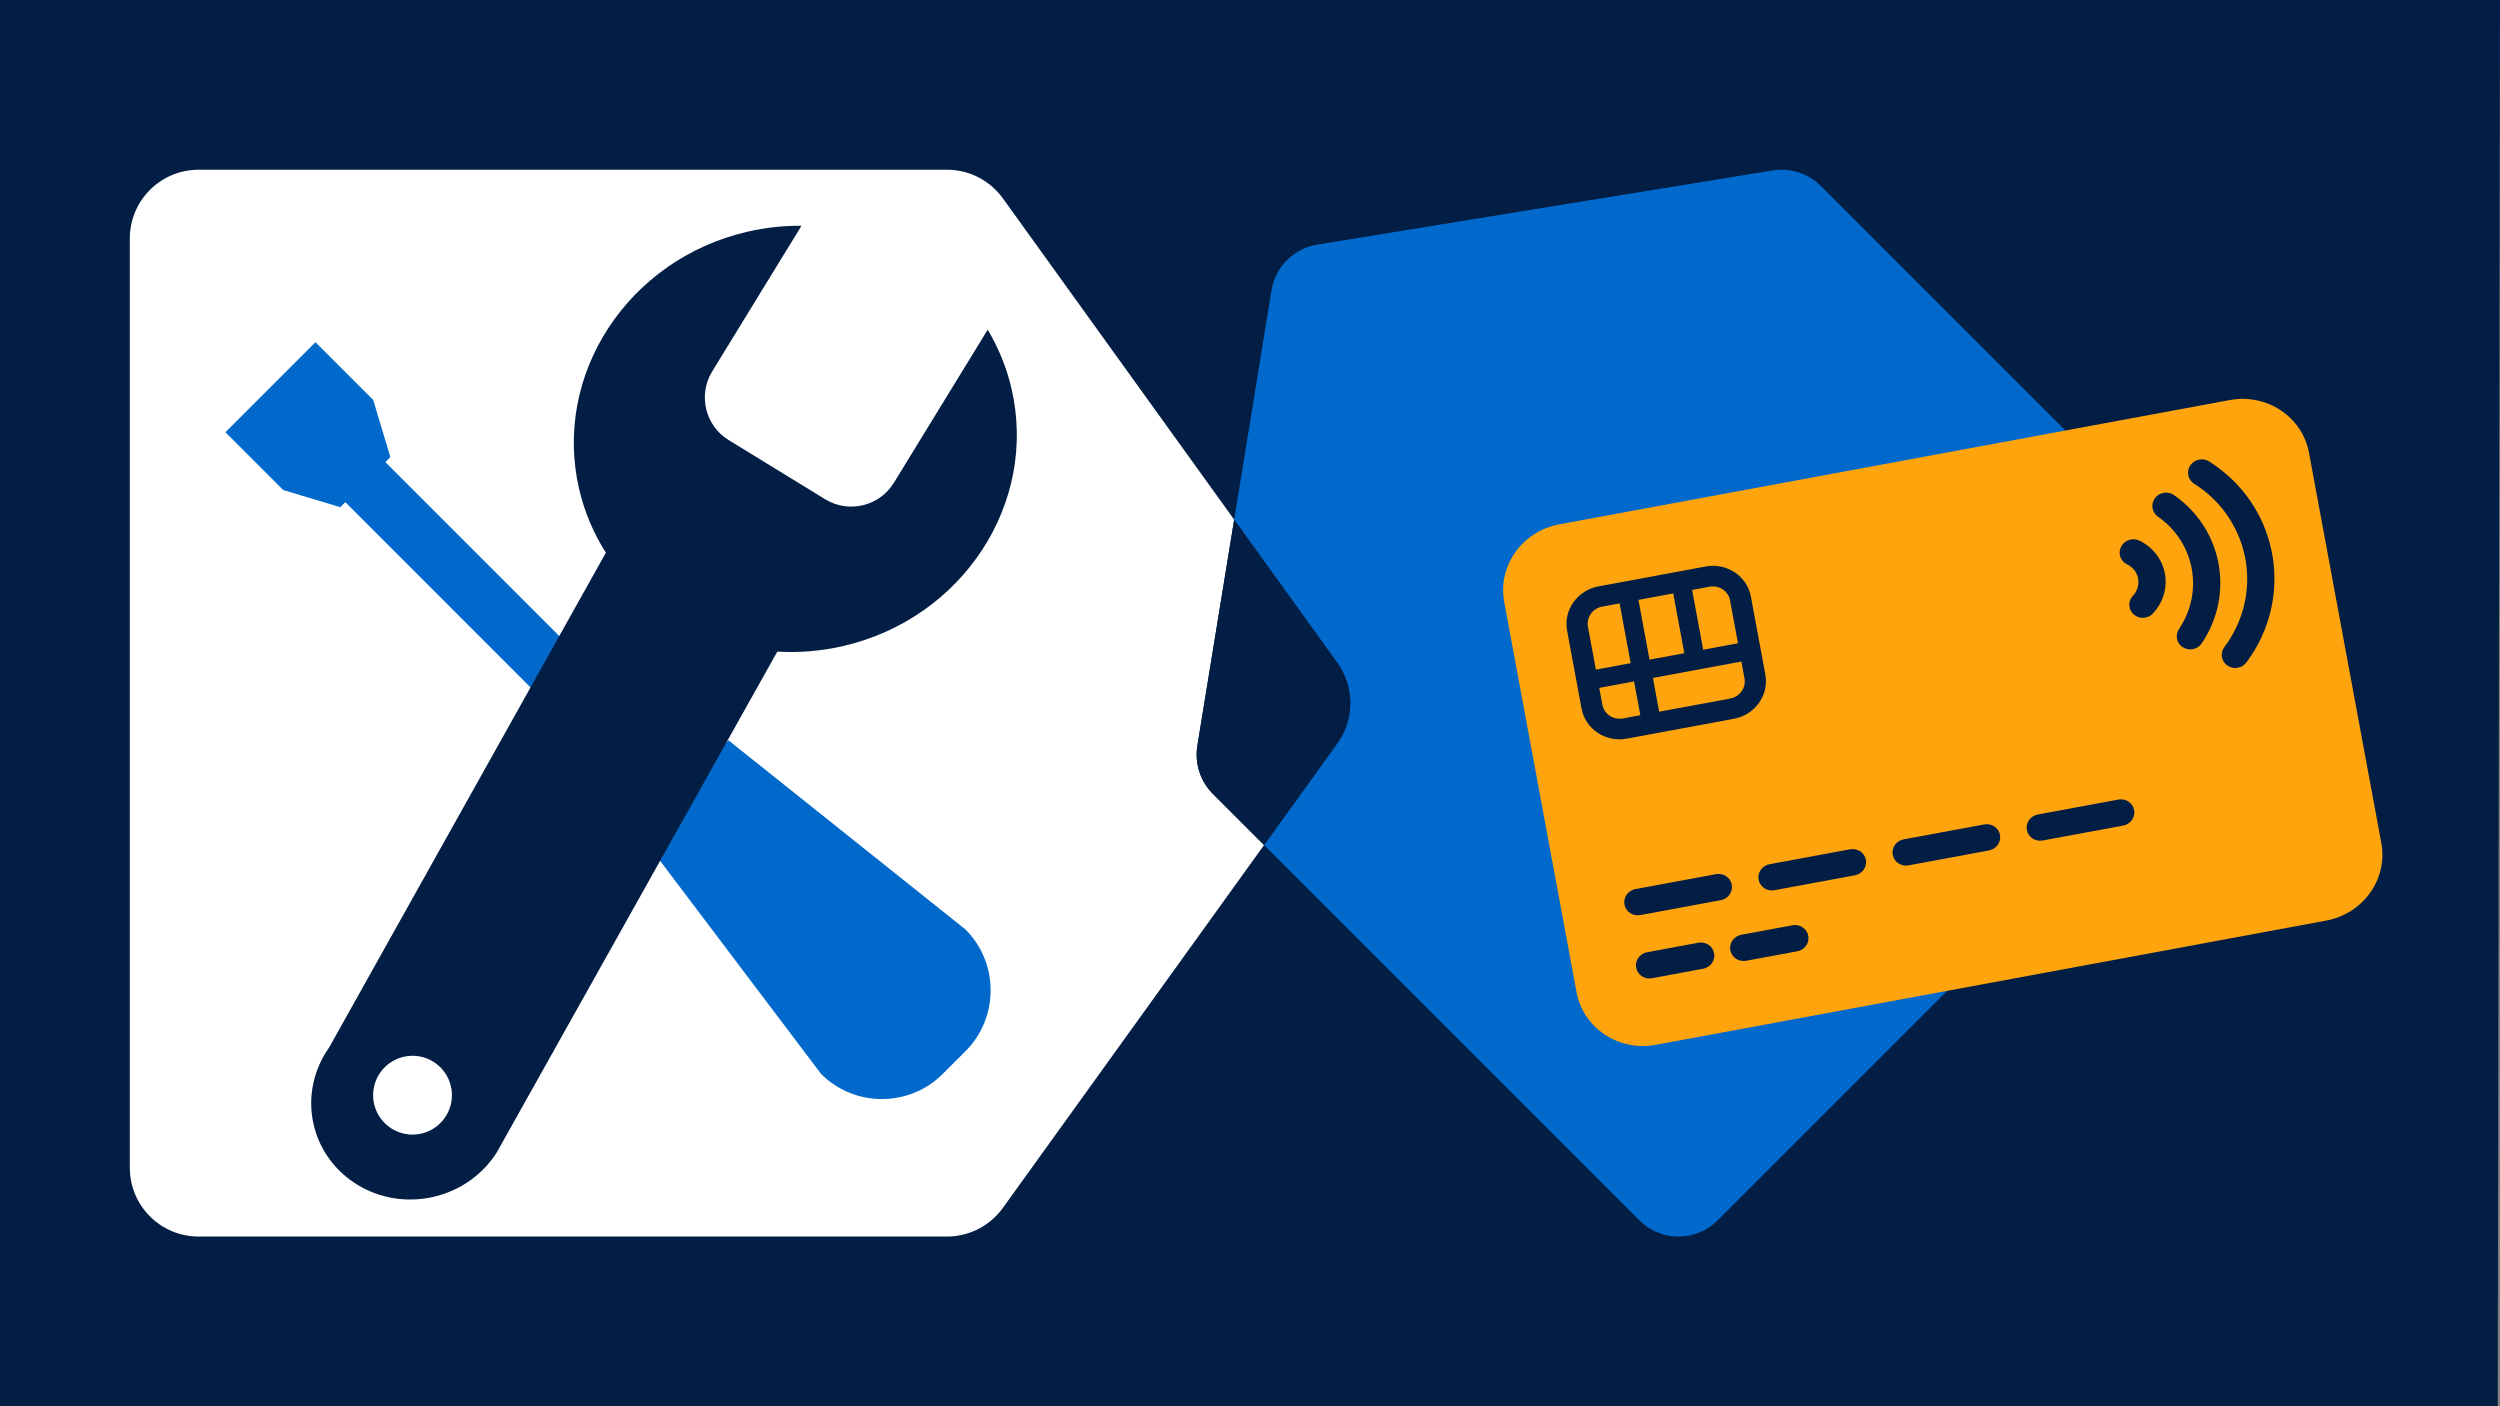 <?xml version="1.0" encoding="UTF-8"?>
<svg id="Artwork" xmlns="http://www.w3.org/2000/svg" xmlns:xlink="http://www.w3.org/1999/xlink" viewBox="0 0 1920 1080">
  <rect x="0" y="0" width="1920" height="1080" fill="#808080" stroke="none"/>
  <defs>
    <style>
      .cls-1 {
        fill: none;
      }

      .cls-2 {
        fill: #031e45;
      }

      .cls-3 {
        clip-path: url(#clippath-1);
      }

      .cls-4 {
        fill: #0069cb;
      }

      .cls-5 {
        fill: #fff;
      }

      .cls-6 {
        fill: #ffa40d;
      }

      .cls-7 {
        clip-path: url(#clippath);
      }
    </style>
    <clipPath id="clippath">
      <rect class="cls-1" x="99.69" y="107.27" width="1730.92" height="865.46"/>
    </clipPath>
    <clipPath id="clippath-1">
      <rect class="cls-1" x="532.42" y="-325.46" width="865.46" height="1730.92" transform="translate(1505.16 -425.16) rotate(90)"/>
    </clipPath>
  </defs>
  <polygon class="cls-2" points="1918.26 1080 -1.74 1080 0 0 1920 0 1918.26 1080"/>
  <g class="cls-7">
    <g>
      <g class="cls-3">
        <path class="cls-4" d="M1725.87,470.33l-327.53-327.53c-9.67-9.67-23.42-14.11-36.93-11.91l-349.73,56.96c-18.07,2.95-32.22,17.1-35.17,35.17l-28.67,176.08,79.21,110.03c13.27,18.44,13.27,43.27,0,61.72l-56.25,78.14,288.21,288.21c16.62,16.62,43.56,16.62,60.19,0l406.68-406.68c16.62-16.62,16.62-43.57,0-60.19Z"/>
        <g>
          <path class="cls-6" d="M1828.86,647.47l-55.57-299.81c-5.15-27.58-32.33-45.66-60.77-40.42l-515.05,95.46c-28.43,5.3-47.32,31.92-42.25,59.51l55.57,299.82c5.14,27.58,32.32,45.66,60.77,40.42l515.05-95.46c28.43-5.3,47.32-31.92,42.25-59.51ZM1731.63,328.11c-.34-.11-.69-.17-1.03-.27.34.09.69.16,1.03.27Z"/>
          <path class="cls-2" d="M1249.29,567.28c-16.19,3.01-31.74-7.34-34.66-23.05l-11.11-59.96c-2.91-15.71,7.89-30.94,24.09-33.94l82.4-15.27c16.2-3,31.75,7.34,34.66,23.06l11.12,59.96c2.91,15.71-7.9,30.94-24.09,33.94l-82.41,15.27Z"/>
          <path class="cls-6" d="M1246.41,551.75l10.3-1.91,3.06-.57-.55-2.97-3.71-19.99-.55-2.97-3.06.57-20.6,3.82-3.06.56.55,2.97,1.85,10c1.33,7.15,8.4,11.85,15.77,10.48M1274.25,546.59l3.06-.57,51.51-9.55c7.37-1.37,12.28-8.29,10.96-15.44l-1.85-9.99-.55-2.97-3.06.57-61.81,11.45-3.06.57.55,2.97,3.7,19.99.55,2.97ZM1225.64,514.25l3.06-.56,20.6-3.82,3.06-.57-.55-2.97-7.41-39.97-.55-2.97-3.06.57-10.3,1.91c-7.37,1.37-12.28,8.29-10.96,15.44l5.56,29.98.55,2.97ZM1261.39,460.13l-3.06.57.55,2.97,7.4,39.97.55,2.97,3.06-.57,20.6-3.82,3.06-.57-.55-2.96-7.41-39.97-.55-2.97-3.06.57-20.6,3.82ZM1308.05,498.98l3.06-.57,20.6-3.82,3.06-.57-.55-2.97-5.56-29.98c-1.32-7.15-8.39-11.85-15.76-10.48l-10.3,1.91-3.06.57.55,2.97,7.41,39.97.55,2.97Z"/>
          <path class="cls-2" d="M1637.66,457.96c-3.66,4.39-3.01,10.8,1.47,14.31,4.48,3.51,11.08,2.81,14.74-1.59,13.51-14.79,12.25-37.29-2.81-50.26-2.25-1.94-4.74-3.59-7.41-4.93-4.99-2.78-11.41-1.08-14.33,3.8-2.92,4.89-1.24,11.11,3.76,13.89,7.93,3.45,11.42,12.52,7.78,20.27-.78,1.67-1.86,3.19-3.19,4.49"/>
          <path class="cls-2" d="M1676.51,497.17c4.85,3.01,11.32,1.6,14.47-3.14,25.29-37.61,16.03-87.57-21.06-113.61-4.55-3.42-11.13-2.59-14.69,1.87-3.57,4.46-2.78,10.84,1.76,14.27.15.11.29.21.44.32,28.23,19.74,35.27,57.72,15.99,86.27-3.14,4.75-1.76,11.03,3.08,14.04"/>
          <path class="cls-2" d="M1682.27,357.23c-3.31,4.64-2.13,10.98,2.61,14.14,0,0,.01,0,.01,0,41.89,26.26,53.57,80.79,26.1,121.8-.89,1.34-1.83,2.65-2.8,3.94-3.31,4.65-2.15,10.98,2.59,14.15,4.74,3.17,11.27,1.98,14.58-2.67,36.31-48.83,25.35-116.6-24.49-151.38-1.34-.93-2.69-1.83-4.07-2.71-4.75-3.13-11.25-1.91-14.54,2.73"/>
          <path class="cls-2" d="M1304.3,724.02l-39.27,7.27c-5.69,1.06-9.47,6.39-8.45,11.91,1.02,5.52,6.46,9.14,12.15,8.08l39.27-7.28c5.68-1.06,9.47-6.38,8.45-11.9-1.02-5.52-6.47-9.14-12.16-8.08"/>
          <path class="cls-2" d="M1256.04,682.8c-5.69,1.06-9.47,6.39-8.45,11.9,1.02,5.52,6.46,9.14,12.16,8.08l61.81-11.45c5.69-1.06,9.47-6.39,8.45-11.9-1.02-5.52-6.47-9.14-12.16-8.08l-61.81,11.45Z"/>
          <path class="cls-2" d="M1420.86,652.25l-61.81,11.45c-5.69,1.06-9.47,6.39-8.45,11.9,1.02,5.52,6.46,9.14,12.15,8.08l61.81-11.45c5.68-1.06,9.47-6.39,8.45-11.9-1.02-5.52-6.47-9.14-12.16-8.08"/>
          <path class="cls-2" d="M1523.86,633.16l-61.81,11.45c-5.69,1.06-9.47,6.39-8.45,11.9,1.02,5.52,6.46,9.14,12.15,8.08l61.81-11.45c5.69-1.06,9.47-6.38,8.45-11.9-1.02-5.52-6.47-9.14-12.16-8.08"/>
          <path class="cls-2" d="M1639.03,622.15c-1.02-5.52-6.47-9.14-12.16-8.08l-61.81,11.45c-5.69,1.06-9.47,6.39-8.45,11.9,1.02,5.52,6.47,9.14,12.16,8.08l61.81-11.45c5.69-1.06,9.47-6.39,8.45-11.9"/>
          <path class="cls-2" d="M1376.61,710.61l-39.27,7.28c-5.69,1.05-9.47,6.38-8.45,11.9,1.02,5.52,6.46,9.14,12.15,8.08l39.27-7.28c5.69-1.06,9.48-6.38,8.45-11.9-1.02-5.52-6.47-9.14-12.16-8.08"/>
        </g>
        <path class="cls-5" d="M919.57,572.73l28.28-173.63-177.68-246.8c-9.93-13.78-25.88-21.95-42.86-21.95H152.51c-29.16,0-52.81,23.64-52.81,52.81v713.69c0,29.18,23.65,52.81,52.81,52.81h574.8c16.98,0,32.93-8.17,42.86-21.95l200.64-278.72-39.32-39.32c-9.67-9.67-14.11-23.42-11.91-36.93Z"/>
        <path class="cls-2" d="M1027.06,509.13l-79.21-110.03-28.28,173.63c-2.2,13.51,2.24,27.26,11.91,36.93l39.32,39.32,56.25-78.14c13.27-18.44,13.27-43.27,0-61.72Z"/>
      </g>
      <g>
        <path class="cls-4" d="M741.54,713.88l-182.1-145.36-67.01,73.37,138.17,182.9c25.68,25.7,67.71,25.7,93.39,0l17.55-17.52c25.67-25.68,25.67-67.71,0-93.39"/>
        <polygon class="cls-4" points="434.21 493.17 295.95 354.89 299.78 351.05 286.63 307.18 242.26 262.82 173.11 331.98 217.48 376.34 261.35 389.5 265.2 385.65 412.16 532.64 434.21 493.17"/>
        <path class="cls-2" d="M323.67,870.59c-16.29,3.78-32.56-6.36-36.34-22.65-3.78-16.28,6.36-32.54,22.66-36.32,16.27-3.78,32.53,6.35,36.31,22.63,3.78,16.29-6.36,32.56-22.62,36.34M686.43,370.85c-10.98,17.93-34.64,23.62-52.58,12.64l-74.3-45.56c-17.93-10.98-23.62-34.64-12.63-52.59l68.63-111.95c-13.72-.12-27.69,1.35-41.66,4.6-91.72,21.29-149.51,109.76-129.12,197.6,4.14,17.82,11.2,34.21,20.54,48.88l-212.47,379.88c-11.88,16.8-16.89,38.07-11.96,59.34,9.35,40.28,50.63,65.11,92.18,55.47,20.91-4.85,37.88-17.51,48.41-34.01l215.51-384.71c16.59,1,33.65-.35,50.75-4.32,91.69-21.28,149.5-109.75,129.11-197.59-3.8-16.36-10.04-31.55-18.3-45.31l-72.1,117.65Z"/>
      </g>
    </g>
  </g>
</svg>